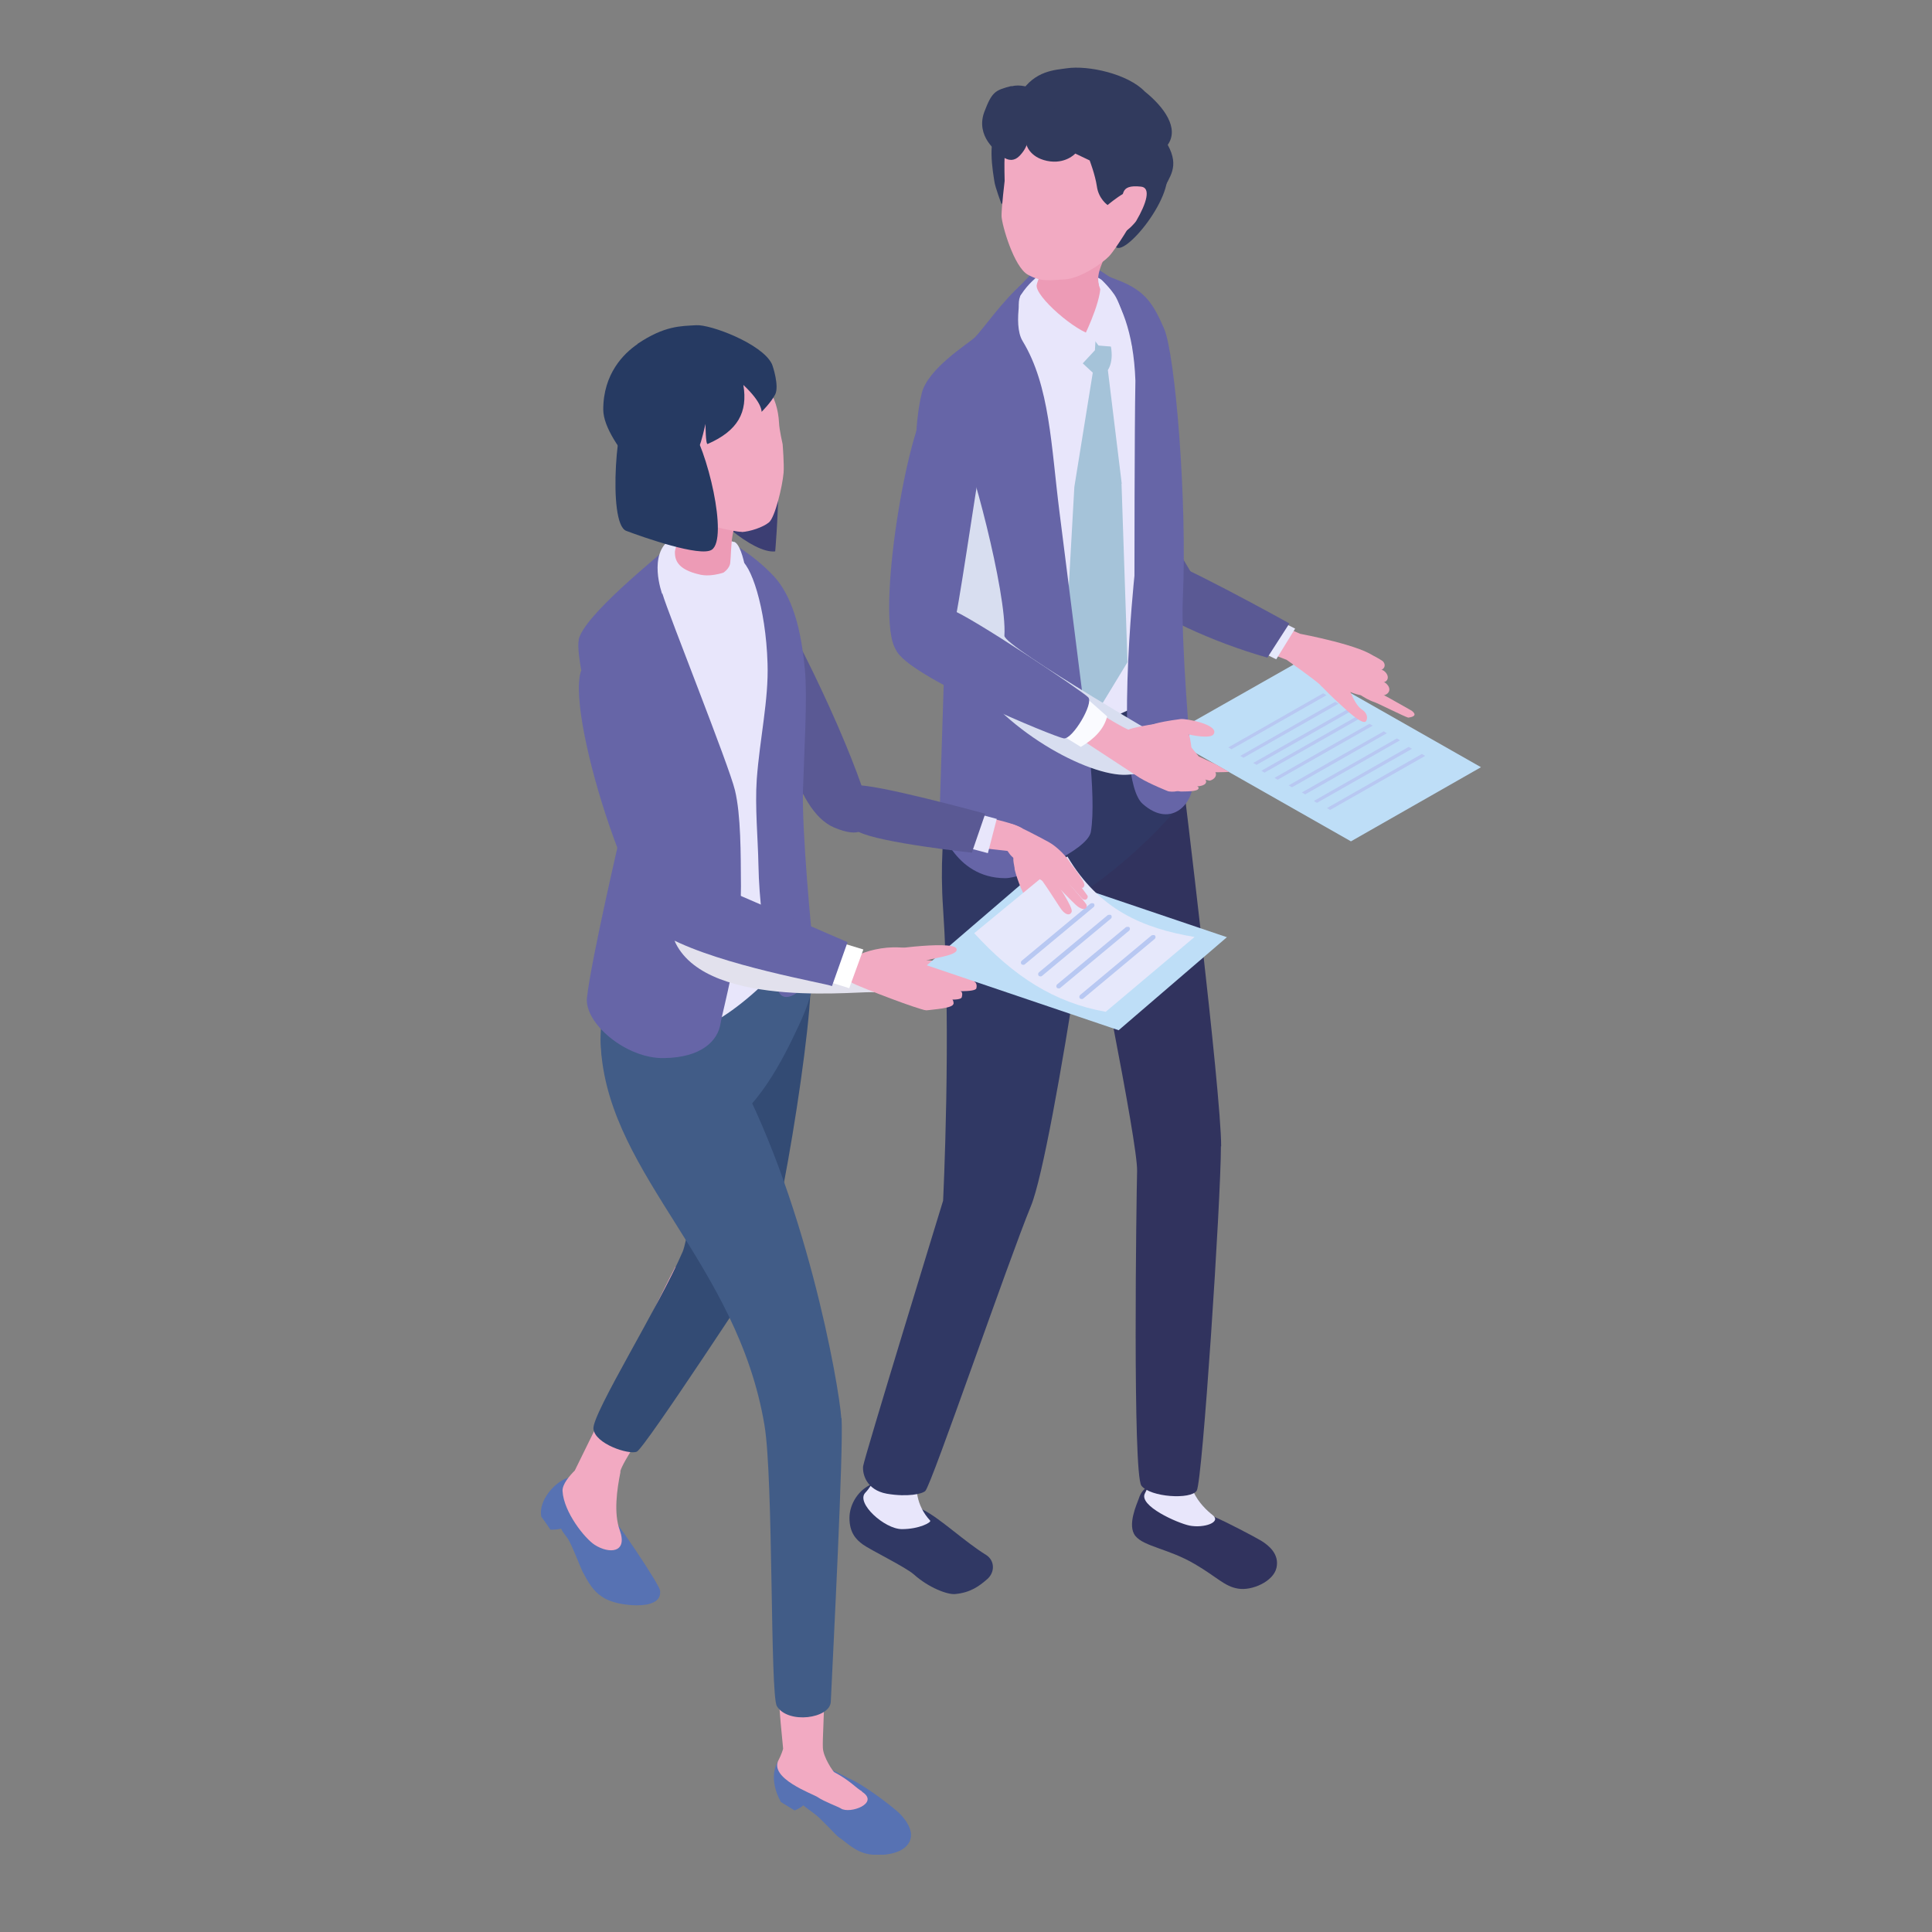 <svg width="200" height="200" viewBox="0 0 200 200" fill="none" xmlns="http://www.w3.org/2000/svg">
<rect x="0" y="0" width="200" height="200" fill="#808080" stroke="none"/>
<g clip-path="url(#clip0_2627_13780)">
<path d="M153.312 79.421L139.85 87.096L127.206 79.91L120.785 76.243L134.272 68.593L153.312 79.421Z" fill="#BEDEF7"/>
<path d="M140.743 74.386L130.9 79.983L130.578 79.788L140.396 74.19L140.743 74.386Z" fill="#B8C8F2"/>
<path d="M142.106 75.119L132.264 80.716L131.941 80.521L141.759 74.924L142.106 75.119Z" fill="#B8C8F2"/>
<path d="M143.569 75.901L133.751 81.499L133.404 81.303L143.247 75.706L143.569 75.901Z" fill="#B8C8F2"/>
<path d="M144.932 76.635L135.115 82.232L134.768 82.036L144.61 76.439L144.932 76.635Z" fill="#B8C8F2"/>
<path d="M146.173 77.515L136.33 83.112L136.008 82.916L145.825 77.319L146.173 77.515Z" fill="#B8C8F2"/>
<path d="M147.536 78.248L137.693 83.845L137.371 83.649L147.189 78.052L147.536 78.248Z" fill="#B8C8F2"/>
<path d="M137.321 71.966L127.479 77.564L127.156 77.368L136.974 71.771L137.321 71.966Z" fill="#B8C8F2"/>
<path d="M138.561 72.846L128.719 78.443L128.396 78.248L138.214 72.651L138.561 72.846Z" fill="#B8C8F2"/>
<path d="M139.924 73.579L130.081 79.177L129.734 78.981L139.577 73.384L139.924 73.579Z" fill="#B8C8F2"/>
<path d="M142.651 71.697C143.146 71.844 143.196 68.275 142.378 68.08C141.237 66.858 134.593 65.611 134.593 65.611L132.015 64.487L129.957 67.053L133.18 68.3C133.18 68.3 136.13 70.353 136.8 71.013C137.147 71.355 137.568 70.793 139.75 71.624C141.783 72.48 142.378 71.624 142.675 71.722L142.651 71.697Z" fill="#F2AAC2"/>
<path d="M136.775 71.013C137.196 71.453 138.064 72.308 138.609 72.797C139.254 73.384 141.064 75.144 141.411 74.655C141.584 74.386 141.609 73.848 140.965 73.433C139.799 72.65 139.18 69.351 138.585 69.082C137.99 68.813 135.981 70.182 136.775 71.013Z" fill="#F2AAC2"/>
<path d="M141.312 68.593C141.511 68.862 141.882 69.033 142.155 69.155C142.403 69.278 142.477 69.302 142.725 69.4C143.246 69.4 143.568 68.886 143.147 68.447C142.849 68.251 141.932 67.64 141.61 67.787C141.486 67.835 141.387 67.933 141.312 68.031C141.213 68.178 141.213 68.373 141.287 68.569L141.312 68.593Z" fill="#F2AAC2"/>
<path d="M140.742 71.844C140.99 72.113 141.907 72.577 142.254 72.675C142.576 72.773 145.452 74.215 145.775 74.288C146.394 74.215 146.692 73.995 146.146 73.579C145.799 73.408 141.783 70.989 141.436 71.209C141.287 71.306 140.618 71.648 140.742 71.868V71.844Z" fill="#F2AAC2"/>
<path d="M141.04 69.693C141.362 70.011 141.883 70.206 142.254 70.377C142.601 70.524 142.676 70.524 143.048 70.646C143.717 70.646 143.915 69.962 143.271 69.449C142.849 69.229 141.511 68.496 141.188 68.691C140.816 68.911 140.792 69.302 141.04 69.693Z" fill="#F2AAC2"/>
<path d="M140.741 71.062C141.063 71.428 141.658 71.624 142.129 71.771C142.526 71.917 142.625 71.917 143.046 72.015C143.84 71.942 144.137 71.257 143.418 70.695C142.947 70.451 141.534 69.546 141.088 69.815C140.592 70.109 140.518 70.597 140.741 71.062Z" fill="#F2AAC2"/>
<path d="M132.511 64.291L134.073 65.074L132.115 68.251L130.553 67.493L132.511 64.291Z" fill="#E6E8FB"/>
<path d="M119.569 57.692C120.982 57.594 133.477 64.536 133.477 64.536L131.197 68.08C125.296 66.394 119.966 63.827 116.445 61.261L119.569 57.692Z" fill="#5A5994"/>
<path d="M115.107 46.84C116.372 47.476 123.561 59.697 123.561 59.697L119.768 61.627C115.554 57.228 112.281 52.34 110.57 48.355L115.107 46.84Z" fill="#5A5994"/>
<path d="M122.049 53.977C122.049 53.977 120.908 36.575 119.52 34.424C114.09 27.311 108.314 32.029 108.785 35.817C109.231 39.605 113.297 55.981 116.644 57.619C119.966 59.257 121.454 57.741 122.073 53.977H122.049Z" fill="#A5B7E8"/>
<path d="M126.016 157.171C125.223 156.828 124.058 155.997 123.537 154.946C123.264 154.433 123.537 152.967 121.008 153.235C118.455 153.504 118.058 154.604 117.885 155.142C117.711 155.655 116.645 157.904 117.537 159.004C118.43 160.104 120.984 160.324 123.686 161.912C125.991 163.257 126.76 164.234 128.173 164.454C129.586 164.699 131.818 163.721 132.14 162.303C132.462 160.886 131.347 159.981 130.553 159.493C129.735 159.004 126.834 157.513 126.041 157.171H126.016Z" fill="#31335E"/>
<path d="M123.463 150.131L118.876 150.009C118.628 151.207 119.62 152.575 118.529 154.58C117.81 155.875 121.926 157.684 123.14 157.928C124.628 158.221 126.462 157.586 125.545 156.853C124.33 155.9 122.124 153.626 123.487 150.131H123.463Z" fill="#E8E6FB"/>
<path d="M126.414 118.675C126.414 113.004 122.397 80.228 122.397 80.228L111.191 85.874C113.001 94.942 117.786 118.259 117.712 121.217C117.637 124.174 117.241 152.6 118.158 153.798C119.075 154.995 123.29 155.264 123.885 154.311C124.48 153.358 126.389 124.321 126.389 118.65L126.414 118.675Z" fill="#31335E"/>
<path d="M121.554 73.213C122.372 75.34 122.174 82.721 122.174 82.721C122.719 83.821 111.464 94.453 108.34 93.793C106.356 93.378 97.778 88.391 97.58 87.903C96.985 86.363 99.737 77.637 100.034 76.171C100.629 73.189 109.555 70.476 113.1 69.816C114.786 69.498 120.736 71.087 121.554 73.237V73.213Z" fill="#303864"/>
<path d="M102.166 163.501C103.034 162.768 102.984 161.521 102.067 160.959C99.786 159.541 97.381 157.22 95.596 156.315C94.53 155.777 91.754 153.064 90.34 153.602C88.927 154.14 87.936 155.655 87.936 157.146C87.936 158.637 88.605 159.37 89.324 159.884C90.043 160.421 93.762 162.23 94.605 162.988C96.166 164.381 98.1 165.09 98.869 165.016C100.456 164.87 101.348 164.21 102.191 163.477L102.166 163.501Z" fill="#303864"/>
<path d="M95.969 150.034L92.076 148.494C92.076 148.494 91.333 152.673 89.572 154.531C88.581 155.582 91.556 158.295 93.366 158.295C95.175 158.295 96.44 157.586 96.291 157.415C93.316 154.189 95.969 150.009 95.969 150.009V150.034Z" fill="#E8E6FB"/>
<path d="M99.166 79.153C98.868 79.861 97.009 85.092 97.629 94.086C98.496 106.772 97.629 124.296 97.629 124.296C97.629 124.296 89.422 151.036 89.348 151.794C89.274 152.576 89.67 154.238 91.802 154.629C93.935 154.995 95.496 154.653 95.794 154.335C96.463 153.627 104.397 130.48 106.727 124.834C109.058 119.188 114.884 79.299 114.264 77.979C111.562 72.284 102.091 71.942 99.141 79.177L99.166 79.153Z" fill="#303864"/>
<path d="M108.215 27.14C105.687 28.827 101.77 34.497 101.77 34.497L108.984 75.804L120.314 70.622L120.661 36.013C120.661 36.013 116.422 29.658 115.405 29.022C114.389 28.387 110.744 25.454 108.191 27.14H108.215Z" fill="#6665A7"/>
<path d="M108.24 28.411C105.711 30.098 101.77 34.693 101.77 34.693L109.009 77.075L120.339 71.893L120.686 37.283C120.686 37.283 116.149 30.244 115.132 29.609C114.116 28.973 110.769 26.725 108.215 28.411H108.24Z" fill="#E8E6FB"/>
<path d="M116.124 50.091L114.686 38.31C115.43 37.161 114.984 35.182 114.513 34.644C114.116 34.179 112.504 32.64 112.504 32.64L110.967 36.575L113.124 38.579L111.215 50.409L110.1 70.353L113.719 73.482L116.719 68.545L116.099 50.067L116.124 50.091Z" fill="#A5C3D9"/>
<path d="M111.984 27.605C111.984 27.605 113.744 28.216 115.851 29.047C118.554 30.122 119.372 31.418 120.512 34.033C121.653 36.673 122.917 51.875 122.446 61.946C122.248 66.15 123.215 77.955 123.487 80.472C123.785 82.99 121.33 85.923 118.281 83.21C115.232 80.472 117.438 59.599 117.438 59.599C117.438 59.599 117.438 44.445 117.537 39.41C117.165 28.974 111.959 27.605 111.959 27.605H111.984Z" fill="#6665A7"/>
<path d="M95.422 40.681C96.091 38.163 100.008 35.719 100.851 34.986C101.669 34.228 103.702 31.198 105.934 29.267C105.934 29.267 104.768 33.52 105.859 35.304C108.686 39.948 108.81 46.18 109.677 53C110.545 59.819 112.231 73.286 112.231 73.286C112.231 73.286 113.57 82.33 112.925 86.118C112.578 88.049 105.909 90.909 104.074 90.909C98.694 90.909 97.232 85.287 97.232 85.287L97.827 66.638C95.942 59.452 95.967 55.81 94.951 49.773C94.604 47.72 94.777 43.223 95.422 40.705V40.681Z" fill="#6665A7"/>
<g style="mix-blend-mode:multiply">
<path d="M99.934 69.107C103.554 75.486 112.677 80.424 116.644 80.204C120.611 79.984 122.272 77.564 122.272 77.564C122.272 77.564 103.876 66.932 103.975 65.807C104.273 61.457 100.281 46.547 99.413 45.838C97.009 43.883 96.414 45.667 96.711 48.282C96.835 49.456 96.711 63.339 99.959 69.107H99.934Z" fill="#D8DEF0"/>
</g>
<path d="M112.85 29.633C113.817 30 113.346 36.257 113.346 36.257L109.627 40.266C109.627 40.266 104.272 32.664 105.71 30.489C107.148 28.289 109.28 27.458 109.28 27.458C109.28 27.458 112.23 29.413 112.875 29.658L112.85 29.633Z" fill="#E8E6FB"/>
<path d="M113.744 29.487C114.115 30.636 114.363 30.562 114.611 31.931C114.834 33.177 114.934 34.962 113.198 34.693C111.438 34.424 107.074 30.636 107.322 29.487C107.57 28.362 108.463 27.898 107.422 24.256C106.678 21.665 107.174 20.956 107.174 20.956C107.174 20.956 111.314 22.35 114.314 25.332C115.082 26.089 113.272 27.922 113.768 29.462L113.744 29.487Z" fill="#ED9BB6"/>
<path d="M117.188 36.062L113.717 35.768C112.849 34.522 112.354 34.546 112.354 34.546C112.354 34.546 114.461 30.196 113.791 28.9C113.791 28.9 114.486 29.242 115.353 30.489C116.221 31.735 117.188 36.037 117.188 36.037V36.062Z" fill="#E8E6FB"/>
<path d="M103.728 12.744C101.967 13.844 102.86 18.146 102.934 18.757C103.009 19.368 103.678 21.128 103.678 21.128C103.678 21.128 105.934 18.806 106.306 16.239C106.678 13.722 104.273 12.402 103.703 12.744H103.728Z" fill="#313A5D"/>
<path d="M120.659 17.266C119.965 15.897 117.288 17.266 116.147 17.974C114.387 19.074 114.412 24.843 114.486 25.454C114.561 26.065 115.428 25.454 115.428 25.454C116.197 26.993 121.998 19.954 120.635 17.29L120.659 17.266Z" fill="#313A5D"/>
<path d="M110.198 28.924C108.611 28.998 107.818 29.218 106.405 28.436C104.967 27.654 103.703 23.279 103.678 22.35C103.678 21.421 104 18.732 104 18.732C104 18.732 103.95 16.899 104 16.117C104.322 9.689 110.496 6.829 115.851 9.371C122.668 12.622 119.892 17.828 117.636 22.203C117.289 22.863 115.504 25.796 114.809 26.529C114.09 27.287 111.785 28.851 110.198 28.924Z" fill="#F2AAC2"/>
<path d="M120.883 14.992C122.098 13.281 120.511 11.082 118.503 9.469C116.768 7.66 112.677 6.731 110.396 7.073C109.256 7.244 107.124 7.293 105.661 9.615C104.174 11.962 106.231 14.895 106.231 14.895C106.231 14.895 106.504 16.263 108.388 16.654C110.272 17.046 111.314 15.897 111.314 15.897L112.801 16.606C112.801 16.606 113.371 18.096 113.545 19.27C113.718 20.59 114.661 21.225 114.661 21.225C114.661 21.225 118.057 18.317 117.859 20.345C118.355 20.541 119.173 22.52 120.363 19.807C121.032 18.292 122.148 17.314 120.883 14.992Z" fill="#313A5D"/>
<path d="M104.719 8.931C106.429 8.491 108.735 9.982 109.33 11.008L106.405 13.99C106.405 13.99 106.653 14.968 105.562 16.117C104.471 17.266 103.33 15.775 103.33 15.775C103.33 15.775 100.95 14.162 101.892 11.595C102.686 9.518 102.983 9.346 104.694 8.907L104.719 8.931Z" fill="#313A5D"/>
<path d="M118.107 19.319C119.173 19.417 118.702 21.03 117.612 22.887C117.488 23.083 116.496 24.207 116.124 24.012C115.579 23.743 115.95 21.934 116.025 21.592C116.347 20.248 115.777 19.074 118.107 19.319Z" fill="#F2AAC2"/>
<path d="M78.316 59.526C76.828 58.523 81.192 71.233 80.944 72.406C80.522 74.313 82.109 83.845 86.324 85.654C91.902 88.025 89.299 81.645 89.299 81.645C86.522 73.579 79.952 60.65 78.316 59.55V59.526Z" fill="#5A5994"/>
<path d="M56.028 156.975C55.731 155.313 57.441 153.431 58.706 153.016C59.945 152.6 60.714 153.627 61.259 154.287C64.011 157.562 68.251 164.063 68.325 164.625C68.4 165.188 68.226 165.725 67.284 166.019C66.367 166.312 64.21 166.239 62.772 165.554C61.358 164.845 60.838 163.648 60.292 162.67C60.144 162.377 59.301 160.201 58.904 159.493C58.656 159.028 58.284 158.71 58.086 158.246C57.615 158.368 56.995 158.368 56.97 158.344C56.549 157.684 56.028 157 56.028 157V156.975Z" fill="#5772B3"/>
<path d="M64.209 152.331C64.606 150.474 74.895 136.273 75.391 135.442L69.912 131.14C69.118 132.582 61.458 148.274 59.499 152.233C59.003 152.722 58.185 153.651 58.235 154.36C58.358 156.535 60.54 159.273 61.581 159.933C63.044 160.861 65.003 160.788 64.16 158.417C63.515 156.633 63.862 154.213 64.234 152.356L64.209 152.331Z" fill="#F2AAC2"/>
<path d="M75.018 106.283C75.018 106.283 71.423 127.816 70.679 129.551C68.324 135.075 61.283 146.343 61.432 147.907C61.581 149.471 65.101 150.62 65.919 150.278C66.737 149.936 78.96 131.213 78.96 131.213C80.671 128.231 85.084 100.563 83.646 99.83C79.654 97.801 74.993 106.283 74.993 106.283H75.018Z" fill="#334B74"/>
<path d="M80.821 186.501C80.821 186.501 79.532 184.399 80.424 182.541C81.317 180.684 86.449 183.348 87.837 184.081C89.399 184.717 92.473 187.087 93.118 187.723C93.961 188.578 94.432 189.483 94.283 190.24C93.985 191.878 91.506 192.196 89.969 191.951C88.506 191.707 87.663 190.729 86.796 190.167C86.548 189.996 84.936 188.187 84.292 187.747C83.895 187.454 83.523 187.185 83.151 186.892C82.829 187.185 82.284 187.43 82.234 187.405C81.589 187.014 80.771 186.501 80.771 186.501H80.821Z" fill="#5772B3"/>
<path d="M89.25 185.45C88.655 185.132 88.01 184.325 86.349 183.446C86.25 183.397 85.234 181.93 85.184 180.952C85.135 179.95 85.333 177.628 85.333 174.598C85.333 168.267 80.35 168.878 80.598 175.282C80.647 176.773 80.969 180.048 81.069 181.026C81.069 181.075 80.846 181.735 80.622 182.15C79.507 184.081 84.192 185.719 84.639 186.036C85.308 186.501 86.796 187.038 87.043 187.21C87.961 187.821 91.109 186.672 89.225 185.474L89.25 185.45Z" fill="#F2AAC2"/>
<path d="M87.093 146.832C86.87 143.41 83.349 123.465 75.54 109.68C76.16 109.265 62.227 108.825 62.227 108.825C63.268 121.852 76.333 130.847 79.135 147.516C80.077 153.064 79.705 175.478 80.424 176.626C81.589 178.508 85.903 177.897 86.002 176.186C86.275 170.418 87.316 150.229 87.118 146.807L87.093 146.832Z" fill="#415C87"/>
<path d="M84.266 99.928C84.142 101.272 84.415 102.519 82.655 106.234C80.944 109.9 78.44 114.862 74.176 117.428C72.589 118.381 70.507 117.941 68.871 117.062C67.259 116.182 64.879 115.644 62.548 110.12C61.334 107.236 63.342 99.415 64.011 98.486C65.623 96.213 73.209 101.077 75.639 98.852C77.002 97.606 84.44 96.775 84.291 99.928H84.266Z" fill="#415C87"/>
<path d="M62.597 64.316C63.837 62.312 66.465 58.45 71.522 56.592C76.307 54.857 82.034 62.336 82.232 64.414C82.505 67.371 83.348 70.573 83.1 73.311C82.852 76.073 80.943 77.539 80.646 80.179C80.15 84.383 81.067 85.874 81.266 86.607C82.827 92.644 83.373 94.037 82.728 96.897C82.059 99.781 74.026 107.138 70.778 106.747C67.531 106.356 63.366 105.745 62.176 104.181C60.986 102.616 65.622 89.784 65.994 86.974C66.49 83.161 56.102 74.826 62.622 64.316H62.597Z" fill="#E8E6FB"/>
<path d="M74.621 55.541C74.621 55.541 77.819 57.155 80.15 59.697C82.455 62.239 83.05 66.492 83.323 69.327C83.596 72.211 83.249 77.759 83.125 81.792C83.001 85.947 83.968 96.506 84.29 98.999C84.612 101.468 81.687 104.181 80.72 102.861C80.472 102.519 78.662 97.141 78.513 89.516C78.464 86.827 78.142 83.552 78.34 80.668C78.662 76.366 79.579 72.455 79.456 68.691C79.282 62.825 77.695 58.255 76.555 57.912C75.043 57.448 74.621 55.517 74.621 55.517V55.541Z" fill="#6665A7"/>
<path d="M59.895 66.222C60.49 63.705 67.655 57.986 69.862 56.03C69.862 56.03 68.002 59.477 68.573 61.456C69.217 63.632 75.465 79.225 76.085 81.816C76.704 84.407 76.68 88.367 76.704 91.74C76.729 98.07 74.77 104.718 74.597 105.916C74.324 107.749 72.614 109.484 68.721 109.533C64.829 109.607 60.465 105.916 60.763 103.276C61.209 99.243 64.333 85.923 64.333 85.923C64.333 85.923 59.3 68.716 59.92 66.222H59.895Z" fill="#6665A7"/>
<path d="M75.985 56.079C77.101 56.47 77.547 61.481 77.547 61.481L72.737 63.094C72.737 63.094 69.217 58.23 69.638 56.764C69.936 55.737 74.87 55.688 75.985 56.104V56.079Z" fill="#E8E6FB"/>
<path d="M69.465 55.786C71.919 54.246 73.456 55.981 73.456 55.981C73.109 55.981 68.547 61.481 68.547 61.481C68.547 61.481 67.01 57.326 69.465 55.786Z" fill="#E8E6FB"/>
<path d="M79.58 40.852C77.943 37.455 74.448 37.943 74.448 37.943C74.448 37.943 71.448 49.944 72.043 50.971C73.307 53.122 77.919 57.326 80.249 57.081C80.249 57.081 81.365 44.616 79.555 40.828L79.58 40.852Z" fill="#3C3E73"/>
<path d="M77.052 52.926C75.514 54.27 75.762 56.861 75.589 58.303C75.391 59.745 71.523 61.065 70.283 59.794C67.829 57.301 71.25 58.67 70.135 51.166C69.589 47.5 77.399 52.633 77.076 52.926H77.052Z" fill="#ED9BB6"/>
<path d="M76.778 55.077C77.646 55.028 78.985 54.588 79.605 54.075C80.224 53.562 80.993 50.384 81.117 48.942C81.191 48.111 81.018 45.985 81.018 45.985C81.018 45.985 80.671 44.469 80.646 43.785C80.348 38.09 74.993 36.428 70.258 38.701C64.258 41.609 67.258 45.154 69.365 49.382C69.663 49.969 70.283 52.706 70.903 53.366C71.522 54.026 76.084 55.101 76.778 55.053V55.077Z" fill="#F2AAC2"/>
<path d="M65.995 35.597C68.821 33.691 70.507 33.764 72.069 33.666C73.531 33.568 78.886 35.572 79.903 37.675C80.027 37.943 80.671 39.972 80.25 40.828C79.828 41.658 78.837 42.636 78.837 42.636C78.837 42.636 78.961 41.732 76.953 39.85C77.424 42.685 76.382 44.592 73.258 45.96C73.035 46.058 73.035 43.883 73.035 43.883C73.035 43.883 72.54 46.034 72.416 46.083C71.672 46.425 70.407 46.107 69.54 46.376C69.54 46.376 69.341 51.142 69.54 52.315C69.54 52.315 62.449 46.083 62.449 42.392C62.449 38.701 64.556 36.599 65.995 35.621V35.597Z" fill="#263A62"/>
<path d="M65.151 42.147C65.151 42.147 69.614 41.585 71.325 43.883C73.234 46.449 75.415 55.761 73.68 56.91C72.49 57.692 66.589 55.615 64.829 54.955C62.821 54.197 63.887 42.05 65.151 42.147Z" fill="#263A62"/>
<path d="M69.887 56.788C69.788 57.815 69.937 58.939 72.54 59.501C73.284 59.648 74.127 59.526 75.069 59.232L75.465 60.137L71.747 65.514C71.747 65.514 69.069 62.312 68.499 61.041C67.929 59.77 68.499 57.301 69.862 56.788H69.887Z" fill="#E8E6FB"/>
<g style="mix-blend-mode:multiply">
<path d="M74.225 93.059L88.158 99.097L90.513 102.738C89.844 102.445 73.432 104.669 69.936 97.63C69.242 96.213 70.531 91.471 74.225 93.035V93.059Z" fill="#E2E1ED"/>
</g>
<path d="M74.176 94.428C74.176 94.428 73.705 96.286 69.986 97.117C66.267 97.948 58.607 74.508 60.119 69.546C60.392 68.667 63.243 71.624 64.259 72.015C65.276 72.406 74.151 94.428 74.151 94.428H74.176Z" fill="#6665A7"/>
<path d="M102.191 100.734C101.918 100.759 97.704 99.341 95.695 99.414C95.695 99.414 95.918 101.321 96.142 101.345C97.009 101.443 102.042 101.834 102.513 101.467C102.761 101.272 102.736 100.661 102.191 100.734Z" fill="#F2AAC2"/>
<path d="M101.076 102.298C101.126 102.103 101.126 101.736 100.853 101.614C100.456 101.443 97.903 101.419 97.506 101.394C96.266 101.345 95.82 101.345 95.82 101.345L95.647 102.518C95.969 102.518 98.225 102.567 98.225 102.567C98.225 102.567 101.002 102.763 101.076 102.298Z" fill="#F2AAC2"/>
<path d="M99.563 103.227C99.612 103.032 99.687 102.689 99.389 102.567C98.992 102.396 98.323 102.445 97.901 102.298C97.728 102.25 96.612 102.127 96.216 102.127C94.976 102.078 95.274 103.178 96.166 103.276C97.059 103.398 99.463 103.692 99.563 103.227Z" fill="#F2AAC2"/>
<path d="M98.721 103.912C98.721 103.716 98.646 103.35 98.349 103.301C97.927 103.227 97.283 103.423 96.836 103.398C96.663 103.398 95.547 103.545 95.15 103.618C93.936 103.863 95.621 104.645 96.093 104.572C96.564 104.498 98.745 104.376 98.696 103.887L98.721 103.912Z" fill="#F2AAC2"/>
<path d="M98.497 102.47C98.72 101.443 98.348 100.294 98.348 100.294C98.348 100.294 97.108 100.416 95.794 99.512C95.224 99.097 94.927 98.314 93.811 98.143C90.191 97.654 86.77 99.634 87.192 100.343C87.613 101.052 87.464 101.467 88.704 101.981C91.307 103.081 96.191 104.889 95.968 104.547C96.141 104.694 98.274 103.521 98.497 102.47Z" fill="#F2AAC2"/>
<path d="M84.887 101.345L87.911 102.299L89.374 98.29L86.325 97.361L84.887 101.345Z" fill="white"/>
<path d="M73.805 91.495L87.738 97.532L86.126 102.079C85.457 101.785 74.722 99.977 69.268 97.093C67.879 96.359 70.111 89.907 73.805 91.471V91.495Z" fill="#6665A7"/>
<path d="M114.364 94.746L107.323 100.783L107.025 100.685L114.066 94.624L114.364 94.746Z" fill="#B8C8F2"/>
<path d="M115.579 95.113L108.538 101.174L108.24 101.076L115.281 95.015L115.579 95.113Z" fill="#B8C8F2"/>
<path d="M116.918 95.528L109.852 101.565L109.555 101.468L116.596 95.43L116.918 95.528Z" fill="#B8C8F2"/>
<path d="M118.133 95.895L111.067 101.956L110.77 101.858L117.835 95.797L118.133 95.895Z" fill="#B8C8F2"/>
<path d="M119.273 96.433L112.208 102.47L111.91 102.372L118.951 96.31L119.273 96.433Z" fill="#B8C8F2"/>
<path d="M120.488 96.799L113.423 102.861L113.125 102.763L120.166 96.701L120.488 96.799Z" fill="#B8C8F2"/>
<path d="M127.008 97.019L115.802 106.649L95.943 99.928L107.149 90.298L127.008 97.019Z" fill="#BEDEF7"/>
<path d="M105.018 89.906C105.142 90.566 105.811 92.448 106.183 92.864C106.555 93.255 106.505 93.719 106.852 94.184C107.323 94.281 107.571 93.402 107.348 92.888C107.1 92.375 108.34 90.664 108.067 89.858C107.646 88.562 105.613 88.415 105.241 88.464C104.77 88.538 104.869 89.002 105.042 89.931L105.018 89.906Z" fill="#F2AAC2"/>
<path d="M123.66 96.995L114.462 104.743C109.132 103.789 104.942 101.076 100.852 96.603L110.496 88.66C113.768 94.159 118.28 96.09 123.66 96.995Z" fill="#E6E8FB"/>
<path d="M112.007 103.423C112.007 103.423 111.833 103.423 111.783 103.349C111.709 103.252 111.709 103.105 111.808 103.007L119.221 96.823C119.221 96.823 119.469 96.75 119.568 96.848C119.643 96.946 119.643 97.092 119.543 97.19L112.131 103.374C112.131 103.374 112.056 103.423 112.031 103.423H112.007Z" fill="#B8C8F2"/>
<path d="M109.628 102.323C109.628 102.323 109.454 102.323 109.405 102.25C109.33 102.152 109.33 102.005 109.429 101.907L116.569 95.968C116.569 95.968 116.817 95.895 116.917 95.993C116.991 96.09 116.991 96.237 116.892 96.335L109.752 102.274C109.752 102.274 109.677 102.323 109.652 102.323H109.628Z" fill="#B8C8F2"/>
<path d="M107.743 101.077C107.743 101.077 107.569 101.077 107.52 101.003C107.445 100.905 107.445 100.759 107.545 100.661L114.685 94.722C114.685 94.722 114.933 94.648 115.032 94.746C115.106 94.844 115.106 94.991 115.007 95.088L107.867 101.028C107.867 101.028 107.793 101.077 107.768 101.077H107.743Z" fill="#B8C8F2"/>
<path d="M105.958 99.879C105.958 99.879 105.784 99.879 105.735 99.805C105.66 99.708 105.66 99.561 105.759 99.463L112.9 93.524C112.9 93.524 113.147 93.451 113.247 93.548C113.321 93.646 113.321 93.793 113.222 93.891L106.082 99.83C106.082 99.83 106.007 99.879 105.983 99.879H105.958Z" fill="#B8C8F2"/>
<path d="M90.389 98.706C90.836 98.339 98.496 97.337 98.992 98.168C99.488 98.999 95.819 99.194 95.472 99.634C95.05 100.148 96.116 100.832 95.521 101.027C94.901 101.223 89.522 99.414 90.389 98.73V98.706Z" fill="#F2AAC2"/>
<path d="M104.942 85.361C104.05 85.043 104.199 86.24 104 86.9C103.802 87.536 104.248 88 104.546 88.44C104.868 88.88 107.769 91.3 108.041 91.202C108.81 90.884 111.983 90.86 110.62 89.051C110.124 88.367 109.306 87.585 108.562 87.169C107.298 86.485 105.513 85.556 104.942 85.361Z" fill="#F2AAC2"/>
<path d="M99.984 84.212L98.67 87.462L104.372 88.098L105.86 85.776C104.67 84.969 99.984 84.212 99.984 84.212Z" fill="#F2AAC2"/>
<path d="M100.356 84.016L99.34 87.536L102.265 88.318L103.183 84.774L100.356 84.016Z" fill="#E8E6FB"/>
<path d="M112.131 93.108C111.933 92.986 111.214 92.057 110.495 91.349C109.95 90.811 109.379 90.444 109.255 90.322C109.032 90.078 108.76 89.784 108.537 89.515C108.338 88.904 108.983 88.513 109.627 88.856C109.95 89.124 112.478 92.571 112.578 92.717C112.677 92.864 112.478 93.304 112.131 93.084V93.108Z" fill="#F2AAC2"/>
<path d="M111.536 91.691C111.189 91.495 108.933 89.198 108.66 88.929C108.437 88.684 108.164 88.391 107.941 88.122C107.743 87.511 109.503 88.318 110.148 88.66C110.619 89.002 112.305 91.202 112.255 91.618C112.181 92.082 111.883 91.911 111.536 91.691Z" fill="#F2AAC2"/>
<path d="M111.338 93.646C110.991 93.328 109.429 91.74 109.181 91.446C108.958 91.202 108.685 90.909 108.462 90.64C108.264 90.029 108.611 89.589 109.255 89.931C109.578 90.2 112.206 93.231 112.429 93.573C112.677 93.939 112.255 94.502 111.338 93.646Z" fill="#F2AAC2"/>
<path d="M109.727 93.939C109.231 93.206 108.016 91.226 107.371 90.518C107.099 89.54 107.842 89.491 108.834 90.737C109.503 91.495 111.09 93.964 110.941 94.379C110.793 94.819 110.247 94.77 109.727 93.939Z" fill="#F2AAC2"/>
<path d="M88.58 81.303C87.043 81.645 86.745 84.969 88.902 86.118C91.059 87.242 100.604 88.269 100.604 88.269L101.992 84.236C101.992 84.236 90.117 80.985 88.58 81.328V81.303Z" fill="#5A5994"/>
<path d="M124.132 78.321L125.867 79.128L127.231 79.91C127.231 79.91 125.049 80.032 124.305 79.812C123.809 79.666 122.644 78.957 122.297 78.664C121.702 78.175 121.925 76.928 122.818 76.733C122.892 76.855 124.132 78.346 124.132 78.346V78.321Z" fill="#F2AAC2"/>
<path d="M122.42 79.886C123.66 80.472 125.222 80.814 125.222 80.814C125.966 80.643 126.263 79.788 125.098 79.519C125.098 79.519 122.966 78.444 122.024 79.128C121.577 79.984 121.9 79.641 122.42 79.861V79.886Z" fill="#F2AAC2"/>
<path d="M121.775 80.179C121.775 81.597 125.048 81.743 124.85 80.839C124.701 80.228 123.288 80.13 122.717 79.788C122.073 79.421 121.825 79.788 121.775 80.179Z" fill="#F2AAC2"/>
<path d="M121.205 81.01C120.908 81.132 121.205 81.303 121.056 81.597C121.007 81.719 122.073 81.939 122.246 81.939C122.668 81.915 124.081 81.988 124.081 81.572C124.081 81.157 121.899 80.741 121.205 81.01Z" fill="#F2AAC2"/>
<path d="M119.025 75.12C119.025 75.12 119.421 74.802 122.223 74.435C122.744 74.362 126.314 75.022 125.619 76.024C125.297 76.488 123.438 76.122 123.016 76.024C121.876 75.779 122.942 77.393 121.851 77.71C120.438 78.126 119 75.12 119 75.12H119.025Z" fill="#F2AAC2"/>
<path d="M116.867 75.535C116.718 75.608 113.818 73.849 113.818 73.849L111.686 76.391C111.686 76.391 117.412 80.155 117.983 80.521C119.074 81.181 120.933 81.914 120.933 81.914C120.933 81.914 122.049 82.134 122.371 81.523C122.594 81.083 122.892 80.644 123.065 80.179C123.586 78.737 123.412 76.464 122.743 75.144C122.321 74.313 117.536 75.217 116.867 75.511V75.535Z" fill="#F2AAC2"/>
<path d="M108.836 75.437L111.885 77.319C113.299 76.488 114.29 75.462 114.612 74.166L111.96 71.82L108.836 75.437Z" fill="#FAFBFF"/>
<path d="M92.745 67.249C93.811 69.987 109.232 76.317 110.124 76.439C111.017 76.562 113.248 72.822 112.653 72.186C112.058 71.551 100.431 63.754 98.373 63.07C96.315 62.385 91.654 64.512 92.745 67.225V67.249Z" fill="#6665A7"/>
<path d="M96.141 41.879C93.984 43.883 90.563 63.974 92.745 67.249C94.927 70.524 98.348 65.441 98.745 64.658C99.116 63.876 100.901 51.289 101.72 46.645C102.538 42.025 98.323 39.874 96.166 41.879H96.141Z" fill="#6665A7"/>
</g>
<defs>
<clipPath id="clip0_2627_13780">
<rect width="105" height="185" fill="white" transform="translate(56 7)"/>
</clipPath>
</defs>
</svg>
